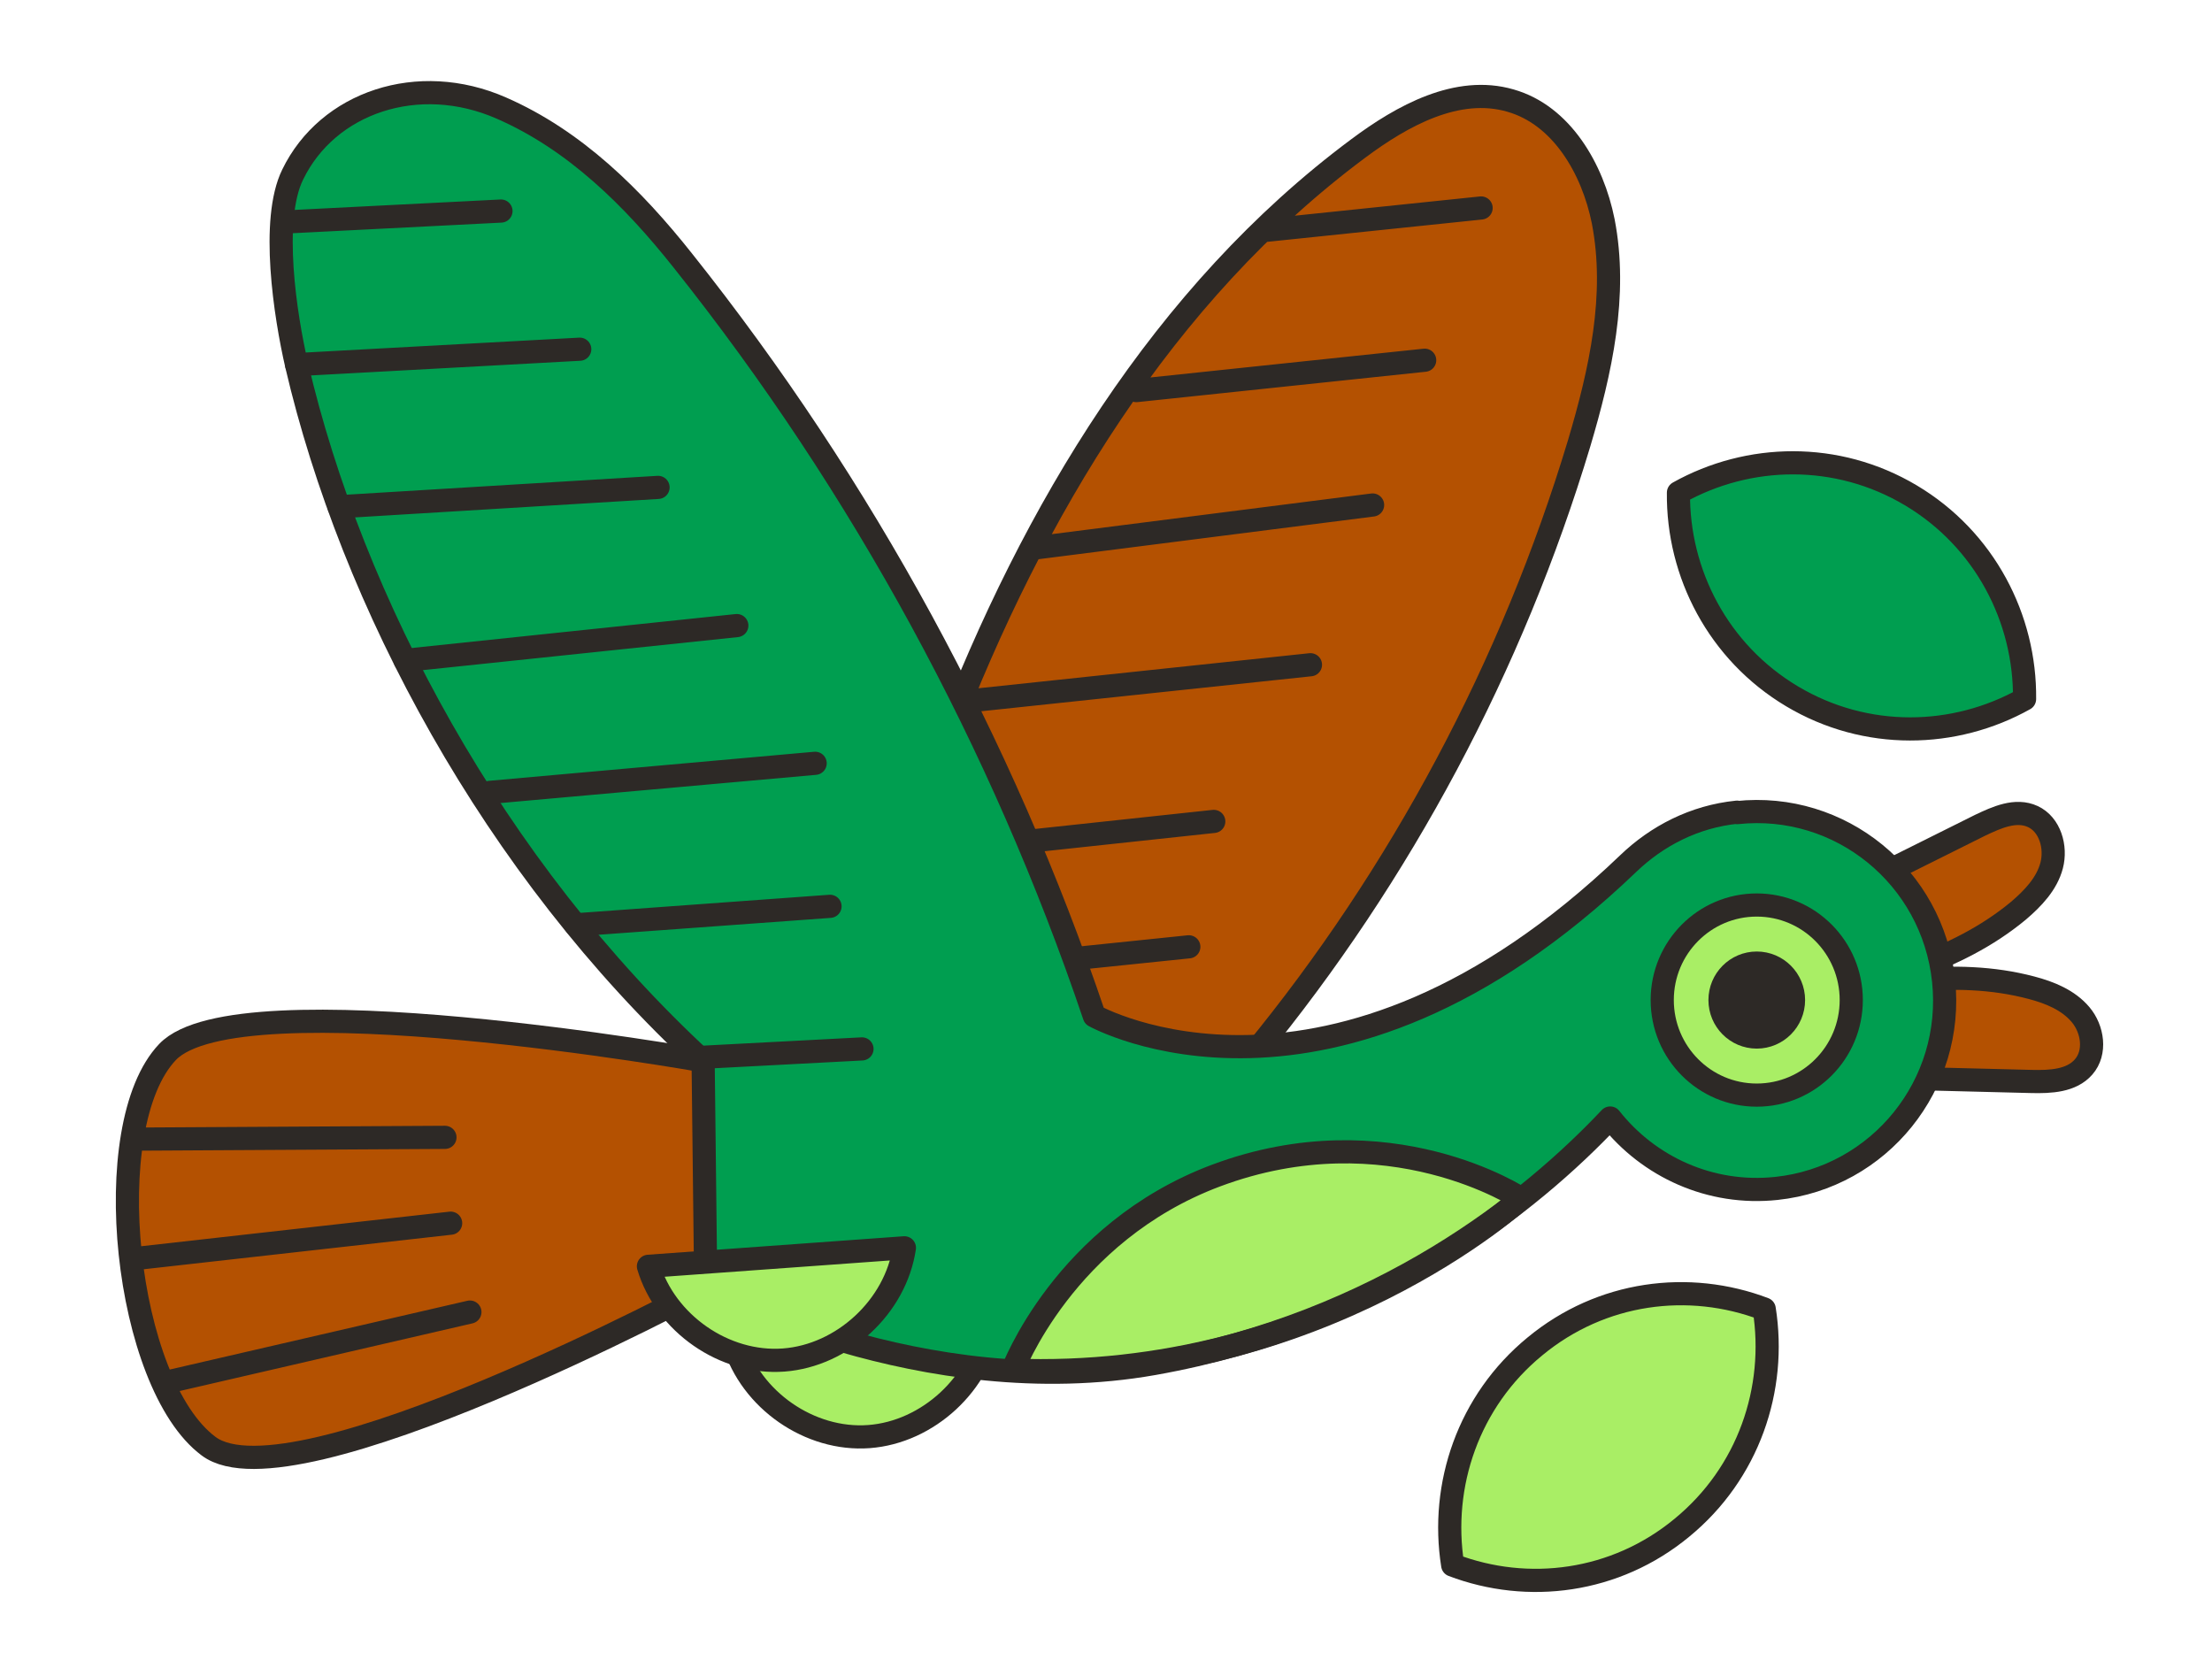 <svg xmlns="http://www.w3.org/2000/svg" fill="none" viewBox="0 0 191 144" height="144" width="191">
<path stroke-linejoin="round" stroke-linecap="round" stroke-width="2" stroke="#2D2926" fill="#A9EE65" d="M63.357 115.941C64.831 120.88 69.931 124.414 75.032 124.034C80.132 123.654 84.704 119.436 85.46 114.345L63.357 115.941Z"></path>
<path fill="#B45101" d="M155.016 86.308C161.817 84.788 168.882 83.116 174.285 78.633C175.531 77.569 176.74 76.315 177.156 74.719C177.572 73.124 177.005 71.186 175.531 70.502C174.058 69.818 172.396 70.578 170.96 71.262C165.104 74.188 159.21 77.113 153.354 80.039"></path>
<path fill="#B45101" d="M154.752 86.459C161.553 84.977 168.693 83.495 175.418 85.281C177.005 85.699 178.592 86.345 179.65 87.599C180.708 88.853 181.01 90.866 179.914 92.12C178.857 93.336 177.043 93.412 175.418 93.374C168.882 93.222 162.308 93.032 155.772 92.88"></path>
<path stroke-linejoin="round" stroke-linecap="round" stroke-width="2" stroke="#2D2926" d="M155.016 86.308C161.817 84.788 168.882 83.116 174.285 78.633C175.531 77.569 176.74 76.315 177.156 74.719C177.572 73.124 177.005 71.186 175.531 70.502C174.058 69.818 172.396 70.578 170.96 71.262C165.104 74.188 159.21 77.113 153.354 80.039M154.752 86.459C161.553 84.977 168.693 83.495 175.418 85.281C177.005 85.699 178.592 86.345 179.65 87.599C180.708 88.853 181.01 90.866 179.914 92.12C178.857 93.336 177.043 93.412 175.418 93.374C168.882 93.222 162.308 93.032 155.772 92.88"></path>
<path fill="#B45101" d="M108.281 90.941C120.975 75.477 130.572 57.468 136.353 38.281C138.204 32.05 139.677 25.477 138.431 19.094C137.524 14.573 134.841 9.938 130.421 8.684C125.849 7.354 121.089 9.976 117.273 12.825C100.422 25.363 89.163 44.17 81.644 63.851L83.609 99.148L108.318 90.979L108.281 90.941Z"></path>
<path stroke-linejoin="round" stroke-linecap="round" stroke-width="2" stroke="#2D2926" d="M127.889 17.956L109.262 19.893M123.017 31.101L98.118 33.723M118.52 43.601L89.579 47.286M113.154 57.393L83.382 60.547M104.806 70.92L89.24 72.591M102.651 81.747L92.714 82.773M108.281 90.941C120.975 75.477 130.572 57.468 136.353 38.281C138.204 32.05 139.677 25.477 138.431 19.094C137.524 14.573 134.841 9.938 130.421 8.684C125.849 7.354 121.089 9.976 117.273 12.825C100.422 25.363 89.163 44.17 81.644 63.851L83.609 99.148L108.318 90.979L108.281 90.941Z"></path>
<path fill="#009E50" d="M149.991 70.122C146.289 70.502 143.077 72.174 140.584 74.567C114.93 99.149 94.49 87.713 94.49 87.713C86.518 64.119 74.466 41.968 58.975 22.516C54.668 17.082 49.643 12.105 43.295 9.332C36.117 6.178 28.296 8.838 25.274 15.069C23.347 18.982 24.631 27.265 25.614 31.52C30.374 51.923 42.54 74.871 60.713 91.627L47.716 93.336L60.94 111.155C60.94 111.155 79.679 121.262 99.628 117.728C119.275 114.233 132.196 103.785 139.035 96.528C142.359 100.745 147.687 103.215 153.392 102.607C162.308 101.657 168.769 93.64 167.824 84.674C166.88 75.707 158.908 69.21 149.991 70.16V70.122Z"></path>
<path fill="#A9EE65" d="M87.424 118.334C87.424 118.334 91.844 106.442 104.992 101.502C119.916 95.917 131.326 103.478 131.326 103.478C131.326 103.478 114.098 119.321 87.386 118.296L87.424 118.334Z"></path>
<path stroke-linejoin="round" stroke-linecap="round" stroke-width="2" stroke="#2D2926" d="M149.991 70.122C146.289 70.502 143.077 72.174 140.584 74.567C114.93 99.149 94.49 87.713 94.49 87.713C86.518 64.119 74.466 41.968 58.975 22.516C54.668 17.082 49.643 12.105 43.295 9.332C36.117 6.178 28.296 8.838 25.274 15.069C23.347 18.982 24.631 27.265 25.614 31.52C30.374 51.923 42.54 74.871 60.713 91.627L47.716 93.336L60.94 111.155C60.94 111.155 79.679 121.262 99.628 117.728C119.275 114.233 132.196 103.785 139.035 96.528C142.359 100.745 147.687 103.215 153.392 102.607C162.308 101.657 168.769 93.64 167.824 84.674C166.88 75.707 158.908 69.21 149.991 70.16V70.122Z"></path>
<path stroke-linejoin="round" stroke-linecap="round" stroke-width="2" stroke="#2D2926" d="M87.424 118.334C87.424 118.334 91.844 106.442 104.992 101.502C119.916 95.917 131.326 103.478 131.326 103.478C131.326 103.478 114.098 119.321 87.386 118.296L87.424 118.334Z"></path>
<path fill="#A9EE65" d="M151.69 94.551C156.197 94.551 159.851 90.877 159.851 86.344C159.851 81.812 156.197 78.138 151.69 78.138C147.183 78.138 143.529 81.812 143.529 86.344C143.529 90.877 147.183 94.551 151.69 94.551Z"></path>
<path fill="#2D2926" d="M151.691 89.536C153.444 89.536 154.865 88.107 154.865 86.344C154.865 84.582 153.444 83.153 151.691 83.153C149.938 83.153 148.518 84.582 148.518 86.344C148.518 88.107 149.938 89.536 151.691 89.536Z"></path>
<path stroke-linejoin="round" stroke-linecap="round" stroke-width="2" stroke="#2D2926" d="M151.69 94.551C156.197 94.551 159.851 90.877 159.851 86.344C159.851 81.812 156.197 78.138 151.69 78.138C147.183 78.138 143.529 81.812 143.529 86.344C143.529 90.877 147.183 94.551 151.69 94.551Z"></path>
<path stroke-linejoin="round" stroke-linecap="round" stroke-width="2" stroke="#2D2926" d="M151.691 89.536C153.444 89.536 154.865 88.107 154.865 86.344C154.865 84.582 153.444 83.153 151.691 83.153C149.938 83.153 148.518 84.582 148.518 86.344C148.518 88.107 149.938 89.536 151.691 89.536Z"></path>
<path fill="#B45101" d="M60.713 91.587C60.713 91.587 20.551 84.444 14.468 90.827C8.385 97.21 10.766 119.474 18.02 124.869C25.274 130.265 60.94 111.154 60.94 111.154L60.713 91.625V91.587Z"></path>
<path stroke-linejoin="round" stroke-linecap="round" stroke-width="2" stroke="#2D2926" d="M11.822 98.35L38.42 98.198M14.43 119.324L40.575 113.283M11.822 108.647L38.912 105.608M60.713 91.587C60.713 91.587 20.551 84.444 14.468 90.827C8.385 97.21 10.766 119.474 18.02 124.869C25.274 130.265 60.94 111.154 60.94 111.154L60.713 91.625V91.587Z"></path>
<path stroke-linejoin="round" stroke-linecap="round" stroke-width="2" stroke="#2D2926" d="M24.518 19.172L43.257 18.222M25.614 31.48L50.059 30.15M29.279 43.753L56.822 42.081M34.984 57.014L63.622 54.012M42.314 68.411L70.386 65.903M49.719 79.847L71.67 78.251M74.429 90.562L60.676 91.284"></path>
<path fill="#A9EE65" d="M55.99 109.331C57.464 114.27 62.564 117.804 67.665 117.424C72.765 117.044 77.337 112.827 78.092 107.735L55.99 109.331Z"></path>
<path fill="#009E50" d="M154.753 60.129C161.138 63.928 168.77 63.738 174.815 60.356C174.891 53.404 171.377 46.565 164.992 42.765C158.607 38.966 150.975 39.156 144.93 42.537C144.854 49.49 148.368 56.329 154.753 60.129Z"></path>
<path fill="#A9EE65" d="M145.232 131.9C150.975 127.189 153.431 119.932 152.335 113.017C145.837 110.548 138.28 111.497 132.538 116.247C126.795 120.958 124.339 128.215 125.435 135.13C131.933 137.599 139.489 136.649 145.232 131.9Z"></path>
<path stroke-linejoin="round" stroke-linecap="round" stroke-width="2" stroke="#2D2926" d="M55.99 109.331C57.464 114.27 62.564 117.804 67.665 117.424C72.765 117.044 77.337 112.827 78.092 107.735L55.99 109.331Z"></path>
<path stroke-linejoin="round" stroke-linecap="round" stroke-width="2" stroke="#2D2926" d="M154.753 60.129C161.138 63.928 168.77 63.738 174.815 60.356C174.891 53.404 171.377 46.565 164.992 42.765C158.607 38.966 150.975 39.156 144.93 42.537C144.854 49.49 148.368 56.329 154.753 60.129Z"></path>
<path stroke-linejoin="round" stroke-linecap="round" stroke-width="2" stroke="#2D2926" d="M145.232 131.9C150.975 127.189 153.431 119.932 152.335 113.017C145.837 110.548 138.28 111.497 132.538 116.247C126.795 120.958 124.339 128.215 125.435 135.13C131.933 137.599 139.489 136.649 145.232 131.9Z"></path>
</svg>
